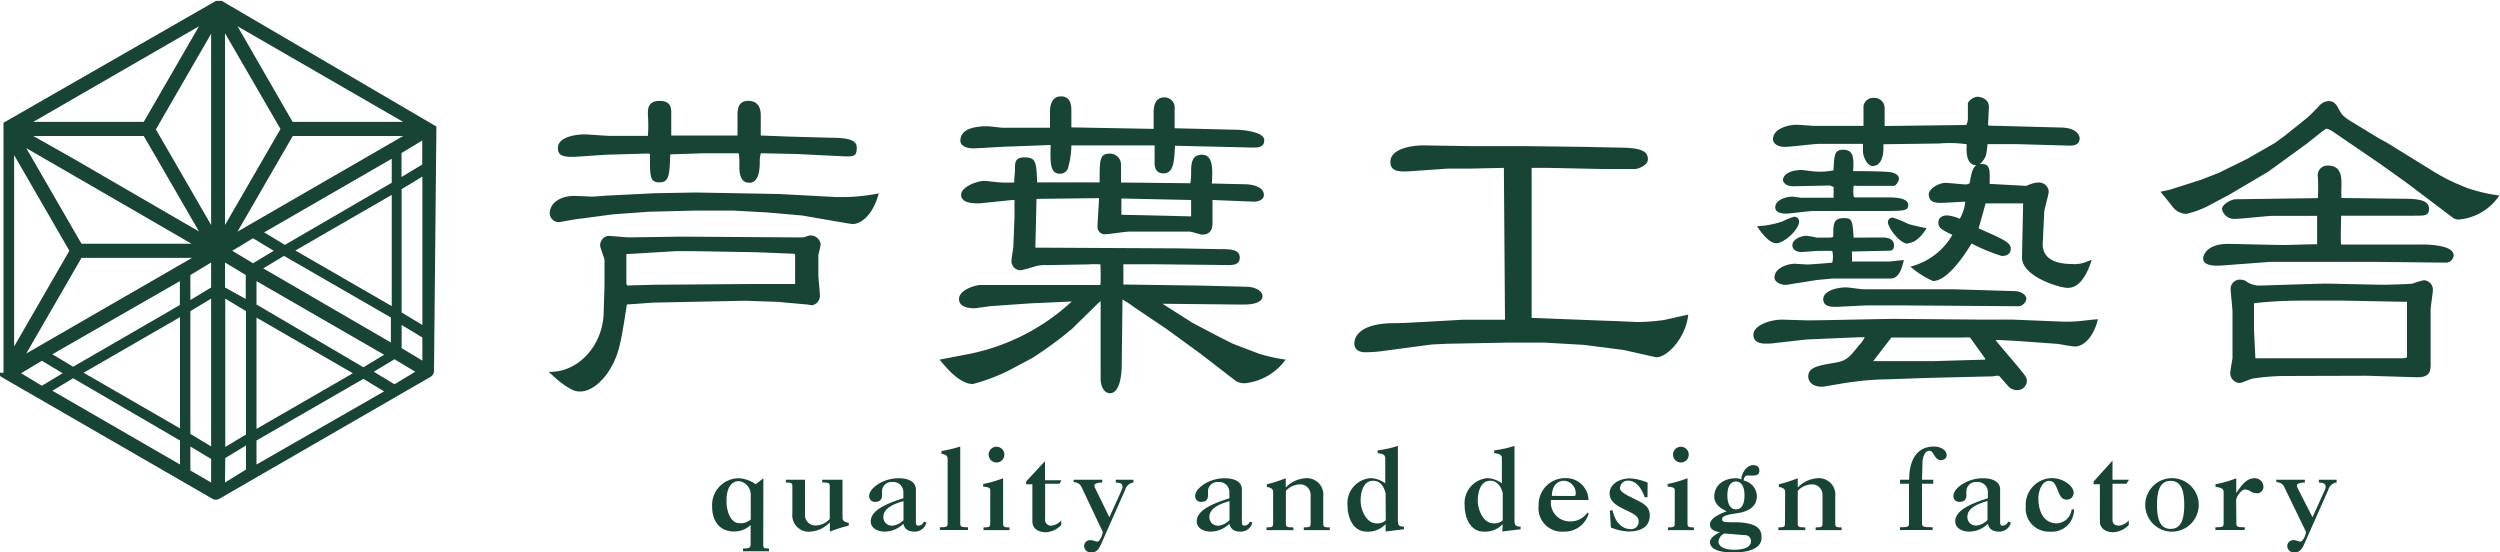 <svg xmlns="http://www.w3.org/2000/svg" viewBox="0 0 200 44.2"><defs><style>.cls-1{fill:#174434;}</style></defs><title>アセット 32</title><g id="レイヤー_2" data-name="レイヤー 2"><g id="base"><path class="cls-1" d="M34.91,10.31v0s0,0,0-.07v0s0,0,0,0l0,0,0-.06,0,0,0-.05,0,0,0,0-.07-.05,0,0L17.74.07h0l0,0-.05,0h-.35l-.06,0,0,0h0L.28,9.82h0l0,0,0,0,0,0h0l0,0,0,0,0,.05,0,0v.08s0,0,0,0v.05a.31.31,0,0,0,0,0V29.82H0v0s0,0,0,.07S0,30,0,30l0,0,0,0,0,.06,0,0,.1.09,0,0,0,0,16.89,9.75a.56.56,0,0,0,.56,0h0l16.89-9.75h0a.56.56,0,0,0,.28-.49Zm-14.39,24v-8.9l7.71,4.45Zm8.55-4,1.66,1L20.52,37.16V35.24ZM6.69,29.82l7.71-4.45v8.9Zm7.71,5.42v1.92L4.19,31.26l1.66-1Zm19.39-6.39-1.66-1V26l1.66,1Zm-11-9.26-1.66-1,10.21-5.89v1.92Zm8.55-4v8.9l-7.71-4.45ZM2.1,11.85l9.22,5.33,4,2.32H6.52Zm10.74,1.34,3.08,5.33-10-5.8L2.66,10.88H11.5Zm5.74,6.87,1.66-1,1.66,1-1.66,1Zm13.54-7.82,1.66-1v1.92l-1.66,1ZM19,18.53l4.42-7.65h8.83Zm3.44-8.21L18,18V2.66ZM16.89,18l-4.42-7.65,4.42-7.65ZM1.13,12.41l4.42,7.65L1.13,27.72Zm5.39,8.22h8.84L2.1,28.28ZM16.89,21V23l-1.66,1V22ZM18,21l1.66,1v1.92L18,23Zm3.06.47,1.66-1,8.55,4.93V27.4ZM33.79,26l-1.66-1V15.13l1.66-1ZM23.41,9.75,19,2.1,32.25,9.75Zm-11.91,0H2.66L15.92,2.1Zm2.89,12.74V24.4L5.85,29.34l-1.66-1Zm.84,2.4,1.66-1V35.71l-1.66-1Zm2.79-1,1.66,1v9.87l-1.66,1Zm2.5.47V22.49l10.21,5.89-1.66,1ZM3.35,28.86l1.66,1-1.66,1-1.66-1Zm11.88,8.78V35.72l1.66,1V38.6Zm2.79-1,1.66-1v1.92L18,38.6Zm13.54-5.9-1.66-1,1.66-1,1.66,1Z"/><path class="cls-1" d="M48.36,22.82c0-.12,0-1.83,0-2s-.35-1-.35-1.18a.78.78,0,0,1,.62-.77c.26,0,1.47.12,1.71.12l4.25-.06,8.79.06.86,0c.09,0,.44-.15.53-.15a.81.81,0,0,1,.88.68c0,.15-.15.74-.18.89,0,.35,0,1.12,0,1.62,0,.24.12,1.33.12,1.56a.77.77,0,0,1-.62.83l-.41-.06-2.33-.21-2.6-.09-7.38.15-2.1.15c-.5,3.19-.62,4-1.45,5.34,0,0-1,1.62-2.3,1.62-.26,0-.62,0-1.71-.86-.12-.09-.68-.62-.8-.71,2.39.06,4.28-2.1,4.4-4.6Zm15.82-5.58L61.43,17l-2.69-.15-3.22,0-3.63.09L49,17.15l-2.6.35c-.26,0-1.56.27-1.71.27a.72.72,0,0,1-.71-.71c0-.77.77-1.39,2-1.39l1.36.06c.24,0,1.18-.09,1.39-.09l3.6-.18,3.33-.06,6.64.12,4.52.24a15.18,15.18,0,0,0,3.48-.29c-.47,1.77-1.45,2.45-2.07,2.45-.18,0-.94-.15-1.18-.18ZM59,10.84c0-.27,0-1.42,0-1.65,0-.62.15-1.12.86-1.12s1,.47,1,1.12c0,.27,0,1.45,0,1.65l2.36.09,3.25.09c1.18,0,2.07.12,2.07.77s-.12.77-1.15.71l-3.66-.18-2.86-.06a2.38,2.38,0,0,0-.09.68c0,.41,0,1.68-.83,1.68-.65,0-.77-.59-.8-1.12,0-.86,0-1-.06-1.24l-2.75,0-2.72.09c-.06,1.68-.09,2.24-.88,2.24S52,14,52,12.34l-.09-.06-3.13.09c-.47,0-2.54.18-3,.18-.8,0-1.15-.15-1.15-.71,0-.89,1.45-1.09,2.13-1.09.32,0,1.71.12,2,.12l3.07,0a10.6,10.6,0,0,0,0-1.68c0-.38-.06-1.12.95-1.12s.92.77.92,1.15,0,1.54,0,1.62Zm-8.83,12,2.16-.06,8-.06h.92l2.36,0,0-2.36-.09-.06-3-.12-5.14-.09-1.27,0-4,.24,0,2.36Z"/><path class="cls-1" d="M77.56,28.31a17,17,0,0,0,8.18-4.19l-3.33.15-3,.21c-.24,0-1.24.18-1.45.18s-1.24,0-1.24-.74,1.33-1.12,1.71-1.12l2.69,0,6.91,0a13.71,13.71,0,0,0,0-1.65,6.49,6.49,0,0,0-.92,0l-3.33.06a2.9,2.9,0,0,0-.94.09,10.25,10.25,0,0,1-1.18.32.73.73,0,0,1-.74-.8c0-.15.15-1,.15-1.09l.09-2.39V16H81l-2.66.27c-.44,0-1.45,0-1.45-.68s1.36-1.12,1.83-1.12c.21,0,1.09.12,1.27.12a7.85,7.85,0,0,0,1.15,0c0-.56.06-.65.06-1.12s0-.88.77-.88c.92,0,.94.41,1,2l5,0c0-1.86,0-2.3.83-2.3a.87.87,0,0,1,.88.86c0,.24,0,1.24,0,1.45l5.55.06a5.4,5.4,0,0,0,.06-.83c0-.65,0-1.45.86-1.45s.88,1,.8,2.3l2.66.06c.29,0,1.5.09,1.5.86,0,.5-.74.56-.86.53L97,16v1.77c0,.32,0,1-.83,1-.15,0-.83-.24-1-.24H90.34c-.32,0-1.65.21-1.92.21a.58.58,0,0,1-.62-.56c0-.38.12-2,.12-2.33l-5,.06-.09,3.9,11.48.06,3.22.06c.88,0,1.65,0,1.65.68s-.71.59-1.3.59l-5.64-.06H89.87c0,.24,0,1.39,0,1.62l6.32.09,3.54.09c.56,0,1.27.27,1.27.77s-.83.65-1.36.65h-.83L93,24.3l2.42,1.54L97.63,27l1,.5,2.1.8a13.48,13.48,0,0,0,2.12.47,4.59,4.59,0,0,1-3.28,1.89,1.31,1.31,0,0,1-.74-.21l-2.8-2.16-2.75-2-2.54-1.71a8.61,8.61,0,0,0-.94-.62l-.06,5.08c0,2.21-.68,2.42-.92,2.42-.5,0-.77-.56-.77-1.15V24.09l-.18.15L85.77,26.3a30.32,30.32,0,0,1-3.22,2.36l-1.89,1a14.77,14.77,0,0,1-2.83,1.06c-1.06,0-2.13-1.3-2.66-1.95Zm14.73-18V9c0-.38.06-1.21.85-1.21a.82.82,0,0,1,.83.94v1.53l4.93.12c.47,0,2.24.15,2.24.83s-.68.59-1.12.59L94,11.66c-.06,1.18-.09,2.21-.92,2.21s-.71-.91-.71-1.06,0-1,0-1.18l-2.66,0-4,0a6.79,6.79,0,0,1-.24,1.71.67.67,0,0,1-.65.56c-.83,0-.8-.86-.77-2.3l-3.22.12c-.47,0-2.6.15-3,.15s-1-.15-1-.62c0-1.15,1.74-1.15,2.18-1.15.18,0,1.09.12,1.21.12H84c0-.21,0-1.12,0-1.3s0-1.21.88-1.21.83.94.83,1.27c0,.65,0,.89,0,1.21Zm3,7V16l-5.58-.12,0,1.3Z"/><path class="cls-1" d="M120.31,13.43l-2.78.06-1.71,0-3,.21c-.94.06-1.59,0-1.59-.74,0-1.15,1.95-1.33,2.6-1.33l3.84.06,4.37,0,4.72.06,2.83.06c2,0,2.24.44,2.24.94s-.83.77-1,.77h-2.66l-4.31-.09-1.33,0,0,12,6.2.24c.35,0,2.07.09,2.33.09a16.8,16.8,0,0,0,2-.15c.33-.06,1.68-.38,2-.44-.21,2-1.89,3.6-2.68,3.39L129.9,28l-3.19-.41-3.13-.18-3,0-4.78.09-1.27.06-3.75.5a10.49,10.49,0,0,1-1.54.12c-.35,0-.89-.09-.89-.71s.56-1.62,3.25-1.62c.74,0,1.48-.06,2.21-.09l3.19-.18,1.86,0c.24,0,1.3,0,1.54,0Z"/><path class="cls-1" d="M161.41,27.28l-1.68-.09-.06.06,1.65,1.95c.74.89.83,1,.83,1.27a.76.76,0,0,1-.8.74,1,1,0,0,1-.62-.24c-.12-.12-.65-.74-.77-.86s-.35,0-.62,0l-5,.12-3.48.12a20.11,20.11,0,0,0-2.66.21c-.26,0-2.27.38-2.42.38-.83,0-1.12-.44-1.12-.83,0-.71.74-.86,2.13-1.09.91-.15,1.15-.41,1.92-1.39a2.32,2.32,0,0,0,.47-.65h-.47l-4.19.18-2.42.27a5,5,0,0,1-.83.06c-.21,0-1,0-1-.71s1.24-1.21,2.33-1.21l2,.06c1.12,0,6.05-.12,7.05-.12l7,.06,2.39,0,3.69.15a11.21,11.21,0,0,0,1.18,0c.32,0,1.65-.18,1.92-.18-.29,1.27-1.06,2.18-1.83,2.18-.24,0-1.18-.18-1.39-.21Zm-18.89-9.53a5.68,5.68,0,0,1,1-.41.38.38,0,0,1,.41.38c0,.65-1.21,1.74-1.83,1.74s-1.3-1-1.54-1.36A7.43,7.43,0,0,0,142.52,17.74ZM157.31,10a1.38,1.38,0,0,0,.12-.62V8.24a1,1,0,0,1,.77-.5c.12,0,.91.09.91.8,0,.21-.06,1.18-.06,1.36a.16.16,0,0,0,.06.15l5.67.15c1.45,0,1.59.71,1.59.86,0,.59-.59.59-.8.59l-4.25-.12-.41,0H159c0,.15-.09.77-.12.89-.21.53-.53.8-.77.8-.77,0-.83-1-.77-1.68a9.65,9.65,0,0,0-2.21-.06l-4.46.06c.09,1.74-.74,1.74-.86,1.74-.44,0-.77-.77-.77-1.15v-.62H145.5c-.35,0-2.3.24-2.71.24-.62,0-.95-.3-.95-.62,0-.83,1.21-1.15,1.89-1.15.24,0,1.21.09,1.42.09.65,0,3.45,0,3.93,0,0-1.36,0-1.51,0-1.59a.78.78,0,0,1,.83-.65.82.82,0,0,1,.86.86c0,.21,0,1.18,0,1.39ZM150.61,19c.59,0,.91.21.91.65s-.33.41-.5.41l-2.86.06v.8h3l1.15-.12c-.15.59-.35,1.48-1.06,1.48h-4.63l-1.27.12-2.39.38c-.35.06-1-.15-1-.59,0-.77,1.09-1.09,1.62-1.09l1,.06c.24,0,1.77-.12,2-.15a2,2,0,0,0,0-.94l-1.06,0c-.24,0-1.21.09-1.42.09-.44,0-.71-.24-.71-.53,0-.53.77-.77,1.12-.77a8.12,8.12,0,0,1,.83.15h1a.78.78,0,0,0,.32-.06c0-1.06,0-1.5.86-1.5.65,0,.68.18.77,1.56Zm-4.22-4.16-2.92.06c-.71,0-.83-.41-.83-.5,0-.44.59-.8,1.48-.8.18,0,.92.12,1.06.12a5.79,5.79,0,0,0,1.5-.09c.06-1.21.06-1.65.77-1.65.89,0,.86.77.8,1.71.62,0,2.78,0,3.16.12s.5.29.5.5-.26.56-.38.56l-3,0a.74.74,0,0,0-.24,0,4,4,0,0,0,0,.86l.09.06h2.51c.62,0,1.77,0,1.77.62,0,.44-.33.47-1.95.47l-5.64,0c-.36,0-1.89.21-2.19.21s-.86-.06-.86-.5c0-.62.91-.86,1.36-.86.12,0,.62.09.74.09l2.57,0c0-.15,0-.74,0-.86Zm5.49,9.59-2.54,0-2.42.12c-.41,0-1.06,0-1.06-.62s1-.94,1.83-.94c.21,0,1.18.15,1.39.15l2.92,0c.74,0,3.63,0,4.19,0l5,.15c.38,0,.92.24.92.62a.72.72,0,0,1-.59.59Zm2.77,4.46,4.16-.12,0-.09L157.6,27a4.19,4.19,0,0,0-.56,0l-2.48,0-3.1,0h-.15l-1.45,1.89Zm-2-9.39c-.68,0-1.62-1.3-1.62-1.74a.37.37,0,0,1,.41-.35,8.67,8.67,0,0,1,1.21.5c.24.09,1.24.3,1.48.35C153.44,19.34,152.88,19.45,152.64,19.45Zm9.45-4.63a3.15,3.15,0,0,1,.29-.12,2.14,2.14,0,0,1,.68-.15.79.79,0,0,1,.83.71c0,.27-.36,1.42-.36,1.65l-.12,2.45c-.09,1.53,1.48,1.71,2.33,1.71a2.46,2.46,0,0,0,1.24-.21l.35-.12c-.41,1.27-1,2.24-1.92,2.24-.68,0-3.69-.92-3.66-2.45l.09-4.31-3,0-.56,2c1.95.86,2.57,1.12,2.57,1.62s-.44.59-.71.59a14.26,14.26,0,0,1-2.42-1c-.5.8-1.89,3-3.1,3a7.24,7.24,0,0,1-1.8-1.15,5.38,5.38,0,0,0,3.36-2.54c-.91-.44-1.12-.56-1.12-1s.41-.56.71-.56a3.43,3.43,0,0,1,1,.27,3.19,3.19,0,0,0,.44-1.36c-.33,0-1.65.09-1.92.09-.56,0-1-.09-1-.71,0-.38.77-.89,1.33-.89.27,0,1.36.12,1.56.12a.57.57,0,0,0,.38-.09c.18-1,.27-1.54.95-1.54s.68.41.65,1.59Z"/><path class="cls-1" d="M173.61,15.17l2.42-.77,1.45-.56,2.27-1.12,2.27-1.3.8-.59,1.77-1.42c.18-.15.88-.86,1-1a1,1,0,0,1,.71-.32c.47,0,.65.35.83.68s.21.5,1.15,1.06l2.09,1.27.59.32,3.45,2.13a15.91,15.91,0,0,0,3,1.5,12.94,12.94,0,0,0,2.54.59,4.37,4.37,0,0,1-3.22,1.92.76.76,0,0,1-.47-.12l-3.75-2.83-2.07-1.48-3.72-2.54a1.84,1.84,0,0,0-.59-.3c-.12,0-1.42,1.09-1.68,1.27l-3,2.18-3.1,1.83-1.62.86a7.22,7.22,0,0,1-1.83.68,1.41,1.41,0,0,1-1.06-.53c-.56-.71-.62-.77-1-1.24Zm10.51,2.1-2.3,0c-.47,0-2.51.24-3,.24a1,1,0,0,1-1.06-.77c0-.41.74-.8,1.12-.8l6.55-.09a15.48,15.48,0,0,0,0-1.68.77.77,0,0,1,.83-.92c1.06,0,1.06.94,1.06,1.59a8.68,8.68,0,0,0,0,1l5,.06c1.27,0,2,.15,2,.8s-.47.53-1.33.56l-1.36,0-4.34,0c0,.38-.06,2,0,2.3l6.43,0c.33,0,2.57,0,2.57.86a.62.62,0,0,1-.68.59l-5.64-.06-3.22,0-5.14,0-4,.3c-.24,0-1.36.09-1.36-.59,0-.12.18-1.15,2-1.15.44,0,3.81.09,4.46.09.47,0,2-.06,2.66-.06,0-.77,0-2.1,0-2.27Zm-1.36,12.81a17.62,17.62,0,0,0-2.57.21c-.24.06-.86.35-1,.35a.79.79,0,0,1-.77-.8c0-.15.15-1,.18-1.18l0-3.69c0-.27-.15-1.62-.15-1.83a.74.74,0,0,1,.74-.77,1.12,1.12,0,0,1,.44.09,1.83,1.83,0,0,0,1.27.38c.33,0,4.49-.15,5.14-.15s4,.09,4.66.09c.41,0,2.18-.06,2.3-.09a7.73,7.73,0,0,1,.89-.27.75.75,0,0,1,.74.8c0,.18-.18,1.36-.18,1.5v4.37c0,.53,0,1.12-1.12,1.09l-4-.12Zm-2.33-1.42,11.84,0,.29-.06,0-4.46-.36,0-4.72-.09h-3.16c-.53,0-2.3,0-4,.21v2.13Z"/><path class="cls-1" d="M61.06,43.55c0,.29.05.33.46.33v.22H59.44v-.22c.55,0,.61-.08.61-.38V42a1.89,1.89,0,0,1-1.32.52c-1.16,0-1.76-.83-1.76-2a2.14,2.14,0,0,1,2.14-2.26,2.6,2.6,0,0,1,1.35.48l.61-.48Zm-1-4a1.09,1.09,0,0,0-.94-1.06c-.62,0-1,.54-1,1.58s.44,1.78,1,1.78a1.15,1.15,0,0,0,.94-.3Z"/><path class="cls-1" d="M67.4,41.43c0,.28.26.35.5.4v.22a11,11,0,0,0-1.51.48v-.74a2.4,2.4,0,0,1-1.54.74,1.32,1.32,0,0,1-1.46-1.47V38.93c0-.28-.06-.33-.52-.33v-.22H64.4V41.2a.83.83,0,0,0,.84.84,1.58,1.58,0,0,0,1.14-.52V38.93c0-.28-.05-.33-.6-.33v-.22H67.4Z"/><path class="cls-1" d="M74.11,41.8a.94.94,0,0,1-.92.73c-.48,0-.81-.15-.92-.63a2.16,2.16,0,0,1-1.49.63c-.51,0-1.12-.24-1.12-.82,0-.84,1.09-1.37,2.61-1.85v-.51a.81.81,0,0,0-.88-.79.76.76,0,0,0-.83.81.45.45,0,0,0,0,.1.89.89,0,0,1,0,.16c0,.33-.17.52-.56.52a.45.45,0,0,1-.46-.53c0-.49,1-1.36,2.36-1.36.86,0,1.37.33,1.37.9v2.59c0,.25.07.3.19.3a.47.47,0,0,0,.45-.32Zm-1.83-1.71c-1.29.36-1.61.82-1.61,1.27a.68.68,0,0,0,.76.69,1.43,1.43,0,0,0,.85-.44Z"/><path class="cls-1" d="M76.82,41.85c0,.28.05.33.62.33v.22H75.19v-.22c.56,0,.62-.05.62-.33V36.72c0-.32-.23-.36-.49-.42v-.22a10,10,0,0,0,1.5-.36Z"/><path class="cls-1" d="M78.66,38.72a10.3,10.3,0,0,0,1.59-.46v3.6c0,.28.05.33.51.33v.22H78.68v-.22c.49,0,.54-.05.54-.33V39.18c0-.11-.1-.22-.57-.25Zm.43-2.36a.63.63,0,1,1,.62.64A.64.64,0,0,1,79.09,36.36Z"/><path class="cls-1" d="M84.76,38.7H83.61v2.81a.47.47,0,0,0,.53.54,1.22,1.22,0,0,0,.76-.42V42a1.81,1.81,0,0,1-1.24.58c-.64,0-1.07-.35-1.07-.84v-3h-.5v-.22l1.51-1.63v1.53h1.32Z"/><path class="cls-1" d="M85.89,38.38h2.29v.22c-.23,0-.63.06-.63.23a.69.69,0,0,0,.06.22l1.14,2.33,1-2.21a.49.49,0,0,0,.05-.24c0-.2-.11-.31-.54-.33v-.22h1.42v.22a.79.79,0,0,0-.66.57l-1.84,4.15c-.17.39-.35.88-.85.88a.54.54,0,0,1-.6-.52.48.48,0,0,1,.48-.47,1.19,1.19,0,0,1,.33.06,1,1,0,0,0,.24.06c.23,0,.44-.61.44-.78L86.54,39c-.16-.33-.32-.38-.65-.44Z"/><path class="cls-1" d="M100.19,41.8a.94.94,0,0,1-.92.73c-.48,0-.81-.15-.92-.63a2.16,2.16,0,0,1-1.49.63c-.51,0-1.12-.24-1.12-.82,0-.84,1.09-1.37,2.61-1.85v-.51a.81.81,0,0,0-.88-.79.76.76,0,0,0-.83.81.44.44,0,0,0,0,.1.89.89,0,0,1,0,.16c0,.33-.17.52-.56.52a.45.45,0,0,1-.46-.53c0-.49,1-1.36,2.36-1.36.86,0,1.37.33,1.37.9v2.59c0,.25.07.3.19.3a.47.47,0,0,0,.45-.32Zm-1.83-1.71c-1.29.36-1.61.82-1.61,1.27a.68.68,0,0,0,.76.69,1.43,1.43,0,0,0,.85-.44Z"/><path class="cls-1" d="M101.85,39.35c0-.28-.26-.35-.5-.4v-.21a11.38,11.38,0,0,0,1.51-.48V39a2.4,2.4,0,0,1,1.54-.74,1.32,1.32,0,0,1,1.46,1.47v2.13c0,.28.05.33.52.33v.22H104.3v-.22c.5,0,.55-.05.55-.33V39.59a.83.83,0,0,0-.84-.84,1.57,1.57,0,0,0-1.14.52v2.59c0,.28.05.33.6.33v.22h-2.15v-.22c.48,0,.53-.05.53-.33Z"/><path class="cls-1" d="M110.85,41.93a1.92,1.92,0,0,1-1.51.6c-1.07,0-1.54-1.07-1.54-2.13a2,2,0,0,1,1.87-2.15,2.08,2.08,0,0,1,1.15.42v-2c0-.32-.22-.36-.61-.42v-.22a8.71,8.71,0,0,0,1.62-.36v6c0,.4.15.46.49.46v.21l-1.47.18Zm0-2.47c-.14-.55-.44-1-1-1-.83,0-1,1-1,1.6s.36,1.81,1.3,1.81a1,1,0,0,0,.71-.24Z"/><path class="cls-1" d="M120.22,41.93a1.92,1.92,0,0,1-1.51.6c-1.07,0-1.54-1.07-1.54-2.13A2,2,0,0,1,119,38.25a2.09,2.09,0,0,1,1.15.42v-2c0-.32-.23-.36-.61-.42v-.22a8.64,8.64,0,0,0,1.62-.36v6c0,.4.16.46.49.46v.21l-1.47.18Zm0-2.47c-.14-.55-.44-1-1-1-.82,0-1,1-1,1.6s.36,1.81,1.29,1.81a1,1,0,0,0,.71-.24Z"/><path class="cls-1" d="M127.09,41.09a2,2,0,0,1-2,1.44,1.87,1.87,0,0,1-2-2.07,2.12,2.12,0,0,1,2.13-2.21A1.79,1.79,0,0,1,127.08,40h-3a1.51,1.51,0,0,0,1.44,1.71A1.65,1.65,0,0,0,127,41Zm-1.26-1.41c.17,0,.23,0,.23-.22a1,1,0,0,0-.91-1c-.76,0-1,.66-1,1.21Z"/><path class="cls-1" d="M131.8,39.78l-.22,0c-.23-.63-.62-1.33-1.36-1.33a.62.62,0,0,0-.62.6c0,.31.52.55,1.21.89s1.17.59,1.17,1.29c0,1-.83,1.29-1.7,1.29a4.22,4.22,0,0,1-1.41-.32l-.08-1.37.22,0c.16.77.6,1.5,1.48,1.5a.59.59,0,0,0,.6-.65c0-.43-.58-.66-1.16-.94s-1.16-.61-1.16-1.26c0-.83.91-1.21,1.61-1.21a4.14,4.14,0,0,1,1.43.34Z"/><path class="cls-1" d="M133.41,38.72a10.17,10.17,0,0,0,1.59-.46v3.6c0,.28.06.33.51.33v.22h-2.07v-.22c.49,0,.54-.05.54-.33V39.18c0-.11-.1-.22-.57-.25Zm.43-2.36a.63.63,0,1,1,.63.64A.64.64,0,0,1,133.84,36.36Z"/><path class="cls-1" d="M138.64,44.2c-.54,0-1.84-.07-1.84-.84,0-.35.51-.66.8-.77h0v0c-.34-.08-.8-.18-.8-.62s.49-.75,1.34-1.07c-.7-.3-1-.73-1-1.15,0-1,.84-1.49,1.72-1.49a1.32,1.32,0,0,1,.45.09c0-.48.41-1.14.94-1.14.32,0,.5.15.5.44s-.18.39-.46.39a.92.92,0,0,1-.24,0l-.24,0c-.23,0-.3.21-.32.4a1.32,1.32,0,0,1,1.06,1.23c0,.9-.72,1.27-1.65,1.4-.62.09-1.13.18-1.13.45s.23.23.59.26l.65,0c1.12.06,1.91.3,1.91,1.14C141,44.06,139.47,44.2,138.64,44.2Zm-.69-1.52a.79.79,0,0,0-.47.64c0,.39.43.66,1.26.66s1.34-.25,1.34-.68a.47.47,0,0,0-.49-.49Zm.93-4.16c-.44,0-.69.41-.69,1.11s.25,1.12.69,1.12.68-.41.68-1.12S139.31,38.52,138.87,38.52Z"/><path class="cls-1" d="M142.81,39.35c0-.28-.26-.35-.5-.4v-.21a11.38,11.38,0,0,0,1.51-.48V39a2.4,2.4,0,0,1,1.54-.74,1.32,1.32,0,0,1,1.46,1.47v2.13c0,.28.05.33.51.33v.22h-2.08v-.22c.5,0,.55-.05.55-.33V39.59a.83.83,0,0,0-.84-.84,1.58,1.58,0,0,0-1.14.52v2.59c0,.28.05.33.6.33v.22h-2.15v-.22c.48,0,.53-.05.53-.33Z"/><path class="cls-1" d="M153.76,38.38h.9v.32h-.9v3.15c0,.28.06.33.85.33v.22H152v-.22c.66,0,.72-.05.72-.33V38.7H152v-.32h.73c0-1.27.41-2.66,2-2.66.48,0,1,.25,1,.7,0,.25-.22.39-.47.39s-.4-.19-.51-.37-.2-.38-.4-.38c-.41,0-.55.62-.55.93Z"/><path class="cls-1" d="M160.87,41.8a.94.94,0,0,1-.92.73c-.48,0-.81-.15-.92-.63a2.16,2.16,0,0,1-1.49.63c-.51,0-1.12-.24-1.12-.82,0-.84,1.09-1.37,2.61-1.85v-.51a.81.81,0,0,0-.88-.79.76.76,0,0,0-.84.81.37.37,0,0,0,0,.1,1.07,1.07,0,0,1,0,.16c0,.33-.17.52-.56.52a.45.45,0,0,1-.47-.53c0-.49,1-1.36,2.36-1.36.86,0,1.37.33,1.37.9v2.59c0,.25.07.3.19.3a.48.48,0,0,0,.45-.32ZM159,40.08c-1.29.36-1.61.82-1.61,1.27a.68.68,0,0,0,.76.69,1.44,1.44,0,0,0,.85-.44Z"/><path class="cls-1" d="M165.92,40.74A1.76,1.76,0,0,1,164,42.53a1.85,1.85,0,0,1-1.94-2,2.13,2.13,0,0,1,2.11-2.28c.87,0,1.72.62,1.72,1.16a.54.54,0,0,1-.54.56c-.28,0-.47-.13-.63-.51l-.2-.48c-.12-.28-.27-.51-.59-.51-.57,0-.86.8-.86,1.4,0,.94.36,2,1.49,2a1.26,1.26,0,0,0,1.17-1.11Z"/><path class="cls-1" d="M170.11,38.7H169v2.81c0,.22,0,.54.54.54a1.24,1.24,0,0,0,.76-.42V42a1.81,1.81,0,0,1-1.24.58c-.64,0-1.07-.35-1.07-.84v-3h-.5v-.22L169,36.85v1.53h1.32Z"/><path class="cls-1" d="M173.65,42.53a2.14,2.14,0,1,1,2.25-2.14A2.15,2.15,0,0,1,173.65,42.53Zm0-4.06c-.76,0-1.09.62-1.09,1.92s.33,1.92,1.09,1.92,1.09-.62,1.09-1.92S174.41,38.47,173.65,38.47Z"/><path class="cls-1" d="M178.91,41.85c0,.28.05.33.67.33v.22h-2.35v-.22c.61,0,.66-.05.66-.33v-2.5c0-.28-.26-.35-.65-.4v-.21a8.61,8.61,0,0,0,1.66-.48v1.18h0c.35-.5.77-1.18,1.45-1.18a.68.68,0,0,1,.72.64.51.51,0,0,1-.53.56,1,1,0,0,1-.5-.15.8.8,0,0,0-.44-.15c-.32,0-.71.61-.71.86Z"/><path class="cls-1" d="M182.1,38.38h2.29v.22c-.23,0-.64.06-.64.23a.74.74,0,0,0,.06.22L185,41.38l1-2.21a.49.49,0,0,0,.05-.24c0-.2-.11-.31-.54-.33v-.22h1.42v.22a.78.78,0,0,0-.66.57l-1.84,4.15c-.17.39-.36.88-.85.88a.54.54,0,0,1-.6-.52.48.48,0,0,1,.48-.47,1.17,1.17,0,0,1,.33.06,1,1,0,0,0,.24.06c.23,0,.45-.61.45-.78L182.76,39c-.15-.33-.32-.38-.65-.44Z"/></g></g></svg>